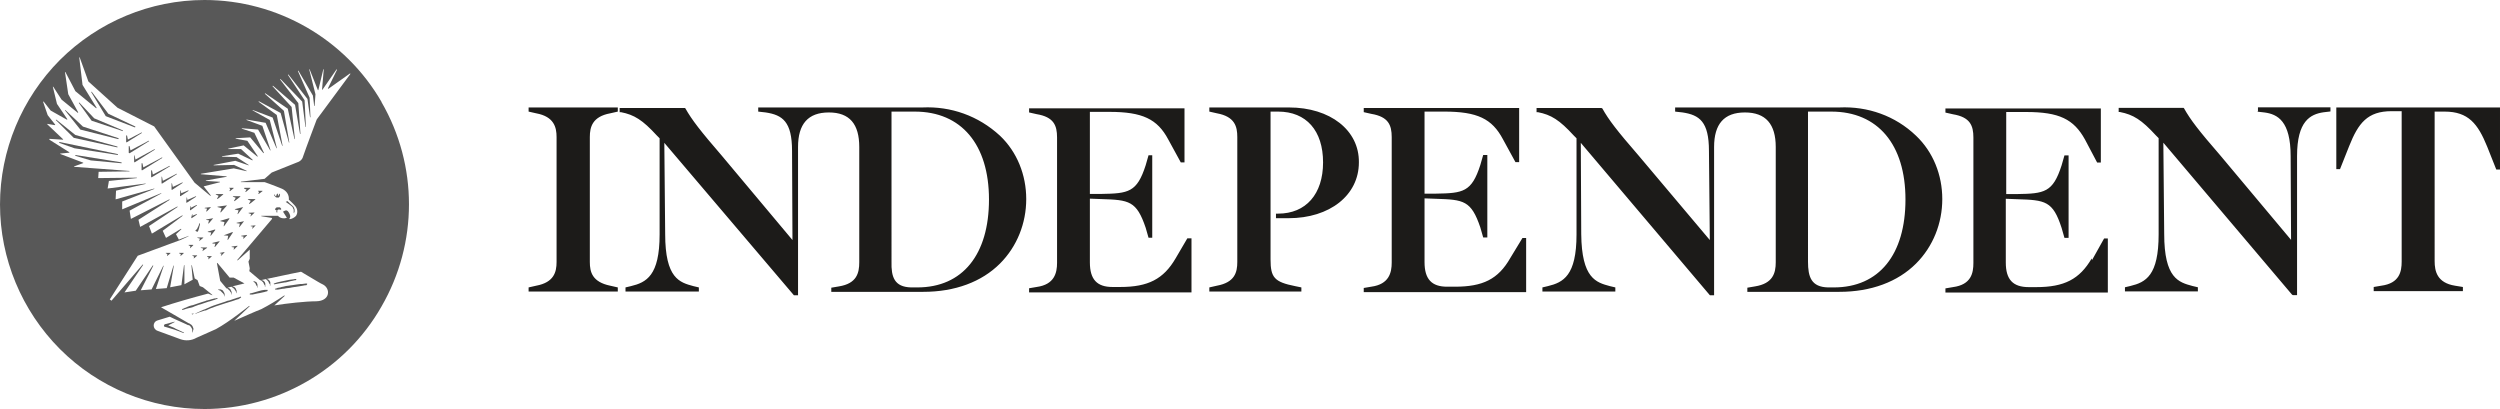 <?xml version="1.0" encoding="UTF-8"?>
<svg xmlns="http://www.w3.org/2000/svg" id="Layer_2" viewBox="0 0 175.18 28.66" width="720" height="117.794"><defs><style>.cls-1{fill:#1c1b19;}.cls-2{fill:#585858;}</style></defs><g id="Layer_8"><g><path class="cls-1" d="m37.04,7.82l.53.12c1.26.23,1.43.99,1.43,1.66v8.76c0,.7-.18,1.43-1.43,1.66l-.53.12v.29h6.25v-.29l-.53-.12c-1.26-.26-1.43-.96-1.43-1.66v-8.76c0-.7.18-1.43,1.43-1.66l.53-.12v-.29h-6.25v.29m126.67-.29v4.32h.26l.64-1.61c.64-1.61,1.28-2.45,2.98-2.45h.7v10.54c0,.7-.15,1.52-1.43,1.69l-.53.09v.29h6.25v-.29l-.55-.09c-1.26-.2-1.43-1.02-1.43-1.72V7.82h.7c1.66,0,2.33.85,2.98,2.45l.64,1.61h.26v-4.35h-11.47m-5.57.29l.53.06c.93.12,1.84.61,1.84,3.06l.03,5.87-4.96-5.92c-1.52-1.75-2.1-2.51-2.54-3.3l-.03-.03h-4.55v.29h.09c.93.18,1.52.55,2.51,1.63l.2.2v6.74c0,2.89-.9,3.36-1.98,3.62l-.38.09v.29h5.11v-.29l-.38-.09c-.96-.26-1.98-.53-1.98-3.65l-.06-6.39,9.02,10.65.06.03h.29v-9.75c0-2.45.93-2.92,1.84-3.06l.5-.06v-.29h-5.08v.29m-52.39,10.27c-.85,1.49-1.93,2.01-3.88,2.01h-.55c-1.08,0-1.58-.53-1.58-1.72v-4.47l.79.03c1.96.06,2.48.12,3.12,2.01l.2.7h.29v-5.78h-.29l-.2.7c-.61,1.9-1.2,1.98-3.12,2.01h-.79v-5.75h1.37c2.33,0,3.36.5,4.12,1.93l.88,1.61h.26v-3.79h-10.89v.29l.53.12c1.2.2,1.43.79,1.43,1.63v8.79c0,.7-.18,1.52-1.43,1.69l-.53.09v.29h11.38v-3.79h-.26l-.85,1.4m40.74.03c-.85,1.46-1.93,2.01-3.88,2.01h-.53c-1.11,0-1.61-.53-1.61-1.72v-4.47l.79.03c1.98.06,2.51.12,3.12,2.01l.2.7h.29v-5.78h-.29l-.2.7c-.61,1.9-1.2,1.98-3.12,2.01h-.76v-5.75h1.4c2.31,0,3.33.5,4.12,1.93l.85,1.61h.26v-3.79h-10.89v.29l.53.12c1.2.2,1.43.79,1.43,1.63v8.79c0,.7-.15,1.52-1.43,1.69l-.53.09v.29h11.38v-3.79h-.26l-.85,1.52m-84.12.09V7.82h1.63c3.27,0,5.2,2.31,5.2,6.16s-1.84,6.16-5.02,6.16h-.44c-1.17-.03-1.4-.73-1.37-1.81m2.16-10.8h-11.5v.29l.53.06c1.17.18,1.84.64,1.84,2.69l.03,6.25-4.96-5.92c-1.46-1.69-2.1-2.51-2.54-3.3l-.03-.03h-4.58v.29h.09c.93.18,1.52.55,2.51,1.63l.2.2v6.74c0,2.89-.93,3.36-2.01,3.62l-.38.09v.29h5.14v-.29l-.38-.09c-.96-.26-1.98-.53-1.98-3.65l-.06-6.39,9.08,10.68h.29v-10.39c0-1.61.7-2.42,2.16-2.42s2.13.82,2.13,2.42v8.08c0,.76-.18,1.49-1.43,1.69l-.53.09v.29h6.45c2.22,0,4.09-.7,5.37-1.98,1.2-1.2,1.84-2.83,1.84-4.52s-.64-3.3-1.84-4.44c-1.52-1.4-3.44-2.07-5.43-1.98m62.05,10.8V7.82h1.63c3.27,0,5.2,2.31,5.2,6.16s-1.84,6.16-5.02,6.16h-.41c-1.17-.03-1.4-.73-1.4-1.81m2.19-10.8h-11.5v.29l.53.06c1.17.18,1.84.64,1.84,2.69l.06,6.25-4.99-5.92c-1.52-1.75-2.1-2.51-2.54-3.3l-.06-.03h-4.55v.29h.09c.93.18,1.52.55,2.51,1.63l.2.2v6.74c0,2.89-.93,3.36-2.01,3.62l-.38.09v.29h5.11v-.29l-.38-.09c-.96-.26-1.98-.53-2.01-3.65l-.03-6.39,9.02,10.65.03.03h.29v-10.39c0-1.61.7-2.42,2.16-2.42s2.16.82,2.16,2.42v8.08c0,.76-.2,1.49-1.46,1.69l-.53.09v.29h6.45c2.22,0,4.09-.7,5.37-1.98,1.2-1.2,1.84-2.83,1.84-4.52s-.64-3.3-1.84-4.44c-1.46-1.4-3.39-2.07-5.37-1.98m-38.58,0h-5.57v.29l.53.12c1.26.23,1.43.93,1.43,1.66v8.76c0,.73-.18,1.43-1.43,1.66l-.53.12v.29h6.45v-.29l-.44-.09c-1.46-.29-1.72-.61-1.72-1.87V7.82h.53c1.98,0,3.15,1.34,3.15,3.56s-1.2,3.59-3.15,3.59h-.15v.32h.88c2.89,0,4.93-1.61,4.93-3.91.03-2.25-2.01-3.85-4.9-3.85m-7.94,10.57c-.85,1.46-1.93,2.01-3.88,2.01h-.55c-1.08,0-1.58-.53-1.58-1.72v-4.47l.79.03c1.96.06,2.48.12,3.12,2.01l.2.7h.26v-5.78h-.26l-.2.7c-.61,1.9-1.2,1.98-3.12,2.01h-.79v-5.75h1.37c2.31,0,3.36.5,4.12,1.93l.88,1.61h.26v-3.79h-10.89v.29l.53.12c1.2.2,1.43.79,1.43,1.63v8.79c0,.7-.18,1.52-1.43,1.69l-.53.09v.29h11.38v-3.79h-.29l-.82,1.4"/><g><polygon class="cls-2" points="14.45 14.8 14.48 14.83 14.77 14.53 14.77 14.51 14.36 14.56 14.33 14.59 14.51 14.62 14.45 14.8"/><polygon class="cls-2" points="13.78 15 13.48 15.12 13.48 15 13.46 15 13.4 15.26 13.43 15.29 13.81 15.03 13.78 15"/><polygon class="cls-2" points="13.37 14.45 13.34 14.45 13.31 14.71 13.34 14.74 13.81 14.39 13.78 14.36 13.37 14.56 13.37 14.45"/><polygon class="cls-2" points="15.21 13.92 15.24 13.95 15.64 13.63 15.64 13.6 15.12 13.6 15.12 13.63 15.32 13.72 15.21 13.92"/><polygon class="cls-2" points="15.24 14.51 15.53 14.59 15.44 14.86 15.47 14.89 15.91 14.39 15.24 14.48 15.24 14.51"/><polygon class="cls-2" points="15.06 17.31 15.38 16.93 15.38 16.9 14.89 17.02 14.89 17.07 15.09 17.07 15.03 17.31 15.06 17.31"/><polygon class="cls-2" points="8.29 9.75 8.32 9.69 5.81 8.87 4.58 7.71 4.55 7.73 5.63 9.08 8.29 9.75"/><polygon class="cls-2" points="5.55 7.18 5.52 7.21 6.42 8.46 8.61 9.19 8.61 9.14 6.6 8.29 5.55 7.18"/><polygon class="cls-2" points="9.92 9.28 8.96 9.78 8.9 9.49 8.84 9.49 8.84 9.95 8.87 9.98 9.95 9.31 9.92 9.28"/><polygon class="cls-2" points="9.46 8.93 9.49 8.87 7.59 7.97 6.42 6.42 6.39 6.45 7.41 8.14 9.46 8.93"/><polygon class="cls-2" points="5.28 10.92 6.36 11.24 8.52 11.44 8.52 11.38 5.28 10.86 5.28 10.92"/><polygon class="cls-2" points="15.44 15.5 15.73 15.56 15.67 15.85 15.7 15.85 16.08 15.32 16.05 15.29 15.44 15.47 15.44 15.5"/><polygon class="cls-2" points="10.42 9.86 9.14 10.54 9.08 10.24 9.02 10.24 9.02 10.71 9.08 10.74 10.45 9.89 10.42 9.86"/><polygon class="cls-2" points="8.26 10.8 4.17 9.95 4.14 10.01 5.22 10.39 8.26 10.86 8.26 10.8"/><polygon class="cls-2" points="8.23 10.33 8.23 10.27 5.28 9.46 3.94 8.38 3.91 8.41 5.17 9.66 8.23 10.33"/><path class="cls-2" d="m19.23,19.91h.06c.2-.03.44-.09.67-.12h.06l.23-.06.12-.03.15-.03.12-.03h.06l.06-.03v-.06h-.09l-.15.03h-.03l-.23.03-.29.06c-.2.03-.38.09-.55.12-.06.03-.12.03-.18.06l-.06.03.03.06.03-.03Z"/><polygon class="cls-2" points="15.5 17.92 15.73 17.69 15.73 17.66 15.41 17.72 15.41 17.75 15.53 17.77 15.47 17.92 15.5 17.92"/><path class="cls-2" d="m17.8,19.76l.03.03.03.03.03.03s.03.03.03.06l.03.06.03.06.03.03v.09h.03v-.23s-.03-.03-.03-.06,0-.03-.03-.06c0,0,0-.03-.03-.03-.03-.03-.06-.03-.12-.06h-.09l.03.03.03.03Z"/><polygon class="cls-2" points="11.62 17.75 11.73 17.8 11.7 17.95 11.94 17.75 11.94 17.72 11.62 17.72 11.62 17.75"/><path class="cls-2" d="m17.57,20.64h.12c.15-.03.29-.06.41-.09h.03c.12-.03.26-.06.41-.09l.09-.03h.03l.06-.03h.03v-.09h-.2l-.2.03-.23.06c-.12.03-.29.09-.41.12l-.12.03h-.03l-.06.03v.06h.09Z"/><polygon class="cls-2" points="12.55 17.75 12.67 17.8 12.64 17.95 12.87 17.75 12.87 17.72 12.55 17.72 12.55 17.75"/><path class="cls-2" d="m12.26,23l-.47-.2.44-.23v-.03l-.67.18s-.06.03-.06.06c-.03.06,0,.12.06.12l.67.2.32.12.32.12.03-.03-.32-.15c-.12-.06-.2-.09-.32-.15Z"/><path class="cls-2" d="m20.4,19.99l-.2.03c-.09,0-.15.03-.2.03l-.12.03-.15.03-.09.03-.18.03-.06.03-.12.03v.06h.2l.18-.03.18-.03h.06l.15-.03.26-.03.15-.03.18-.03h.03l.2-.03c.12-.03.23-.03.35-.06l.15-.03h.09l.06-.06v-.06h-.12l-.23.03h-.12l-.23.03-.2.03-.2.03Z"/><polygon class="cls-2" points="16.43 14.1 16.84 13.78 16.84 13.75 16.32 13.75 16.32 13.78 16.52 13.86 16.4 14.07 16.43 14.1"/><polygon class="cls-2" points="16.08 13.37 16.11 13.4 16.37 13.19 16.37 13.16 16.05 13.16 16.14 13.25 16.08 13.37"/><polygon class="cls-2" points="15.97 16.81 16.32 16.29 16.29 16.26 15.67 16.49 15.99 16.52 15.94 16.81 15.97 16.81"/><path class="cls-2" d="m19.58,14.53h-.15s-.06,0-.09.03l-.03.03s-.03.06-.03.09,0,.06.09.03v.15s.03.03.03.03h.03v-.15l.03-.03s.03-.03.03-.03h.15s.03.03.03.03l.03-.03v-.06l-.03-.03s-.03-.03-.03-.03c0-.03-.03-.03-.03-.03h-.03Z"/><path class="cls-2" d="m19.26,13.75l.03.03s.03.03.03.03c.03.03.06.03.09.03h.12s.03-.03.06-.06c0-.03.03-.06.03-.09v-.09s-.03-.03-.03-.03l-.03.03v.09h-.09v-.06l.03-.03-.03-.03h-.03l-.03.03-.03.03v.03s-.03.06-.03.09c0,0-.03.03-.15-.15v.06s.03.06.03.06l.03.03Z"/><path class="cls-2" d="m20.49,14.51s.03.03.03.03v.03s.03.03.03.06t.03.06v.23l.03.03v-.06s.03-.03.03-.06v-.18s-.03-.03-.03-.06v-.03s-.03-.03-.03-.03t-.03-.06c-.15-.12-.29-.26-.41-.38l-.12.06c.15.09.29.2.44.32l.03.03Z"/><polygon class="cls-2" points="14.62 15.67 14.94 15.29 14.45 15.38 14.45 15.41 14.65 15.44 14.59 15.64 14.62 15.67"/><polygon class="cls-2" points="16.9 16.55 17.07 16.58 17.04 16.75 17.31 16.49 17.31 16.46 16.9 16.52 16.9 16.55"/><polygon class="cls-2" points="17.83 14.91 17.83 14.89 17.42 14.91 17.42 14.94 17.6 15 17.54 15.18 17.83 14.91"/><polygon class="cls-2" points="18.1 13.57 18.12 13.6 18.39 13.4 18.39 13.37 18.07 13.37 18.15 13.46 18.1 13.57"/><polygon class="cls-2" points="16.23 17.31 16.4 17.34 16.37 17.51 16.64 17.25 16.64 17.22 16.23 17.28 16.23 17.31"/><polygon class="cls-2" points="13.46 22.04 13.6 21.98 13.43 21.98 13.46 22.04"/><path class="cls-2" d="m16.72,20.84l-.12.03-.26.09-.26.09-.15.03-.15.06-.61.2c-.15.06-.29.09-.41.15l-.2.09-.2.09-.09.03-.2.09-.06.03-.26.12-.09.04h.06c.09-.04.18-.07.26-.1l.09-.03.18-.06.09-.03c.09,0,.15-.03.2-.06l.2-.09.41-.15.61-.2c.12-.03.2-.06.29-.09l.2-.06.09-.03.26-.09.12-.03.18-.12-.03-.06-.15.06Z"/><path class="cls-2" d="m15.59,20.34s-.03-.03-.06-.03t-.06-.03h-.18v.03l.15.06.03.03.03.03.03.03.03.03.03.03.03.03.03.03s.03.03.03.06t.03.03v.09h.03v-.18s-.03-.03-.03-.06-.03-.03-.03-.06l-.03-.03v-.03l-.06-.06Z"/><path class="cls-2" d="m16.08,19.44l-.85-1.02-.03.03.23,1.23.44.53h.06l.03.03.03.03.03.03.03.03.03.03s.03,0,.03.03l.03.06.03.03.03.06v.09h.03v-.18s-.03-.03-.03-.06-.03-.03-.03-.06,0-.03-.03-.06-.03-.03-.06-.06c-.03,0-.03-.03-.06-.03s-.03-.03-.06-.03l.26-.06s.03.03.03.03c.03.03.06.03.09.06l.03.03.03.03s.03,0,.03.03l.03.06.03.03s.03.03.03.06t.03.03v.09h.03v-.18s-.03-.03-.03-.06-.03-.03-.03-.06,0-.03-.03-.06l-.06-.06s-.03-.03-.06-.03-.06-.03-.09-.03l.85-.2-.76-.41h-.29Z"/><polygon class="cls-2" points="16.46 14.68 16.72 14.74 16.64 15 16.67 15 17.04 14.51 16.46 14.65 16.46 14.68"/><path class="cls-2" d="m26.74,7.15C24.2,2.74,19.44,0,14.33,0c-3.79,0-7.44,1.52-10.13,4.2C1.52,6.89,0,10.54,0,14.33s1.52,7.44,4.2,10.13c2.69,2.69,6.33,4.2,10.13,4.2,5.11,0,9.87-2.74,12.4-7.18,2.57-4.44,2.57-9.89,0-14.33Zm-4.55,1.23s-.76,2.01-.99,2.69c-.06.12-.15.2-.26.26l-1.9.76-.5.44-1.66.2v.03h1.66s.53.18,1.23.47c.32.15.5.44.47.76,0,0,.29.26.44.44.18.2.2.5.06.7-.12.12-.26.2-.44.23l-.03-.03c.12-.12.06-.29-.03-.44-.09-.15-.18-.18-.29-.12l-.12.06.26.41v.03c-.2.06-.47.03-.61-.15h-1.17v.03l.73.12.03.06-2.45,2.89.03.03.85-.76v.64l-.09.2.09.47-.03.2.76.64h.06l.03.03.03.03.03.03.03.03s.03,0,.03.03l.03.06s.03.03.03.06l.03.06.03.03v.09h.03v-.23s-.03-.03-.03-.06,0-.03-.03-.06l-.06-.06s-.03-.03-.06-.03-.03-.03-.06-.03h-.03l.29-.06h.03s.03.03.03.03l.03.03.03.03.03.03s.03,0,.03.03l.03.06.03.06.03.06s.03,0,.03.03v.09h.03v-.23s-.03-.09-.06-.12t-.06-.06s-.03-.03-.06-.03t-.06-.03c1.34-.29,2.39-.5,2.39-.5,1.34.79,1.26.76,1.55.9.53.29.5,1.14-.47,1.17-.76,0-2.1.15-2.95.29l.73-.67-.03-.03c-.53.35-1.05.67-1.61.96-.47.18-1.17.5-1.9.82l1.08-1.02-.03-.03s-1.37,1.11-2.33,1.63l-1.37.61c-.35.2-.76.23-1.14.09-.53-.2-1.05-.38-1.58-.58-.35-.12-.38-.61,0-.73l.85-.26.38.18.58.26c.09.03.18.09.26.12l.06.03h.06s.06.03.09.06c.06.06.09.12.12.18.03.03.03.09.03.15v.12h.03v-.03s.03-.09.03-.12c.03-.06.03-.12,0-.18-.03-.09-.06-.15-.12-.2-.06-.03-.09-.06-.12-.09h-.03l-.06-.03-.26-.15-.55-.32-1.11-.64c1.08-.35,2.19-.67,3.3-.96l.29.12v-.03l-.18-.15-.47-.38-.23-.09-.15-.41-.2-.12-.2-.93h-.03l.09,1.02-.58.32v-1.34h-.03l-.18,1.4-.79.15.26-1.52h-.03l-.47,1.58-.76.06.55-1.63h-.03l-.82,1.66-.76.06.88-1.72-.03-.03-1.2,1.78-.79.12,1.31-1.93-.03-.03-2.19,2.54-.12-.09,1.96-3.06,3.01-1.11c.18-.09.32-.15.5-.23l.09-.06-.17.06-.32.12-.23.09-.2-.38.38-.35-.03-.03-1.05.64-.23-.5,1.4-1.05-.03-.03-2.13,1.28-.2-.53,2.01-1.34-.03-.03-2.6,1.43-.12-.5,2.19-1.4-.03-.03-2.69,1.37-.09-.58,2.22-1.2v-.03l-2.74,1.14v-.55l2.25-.88v-.03l-2.71.76.03-.61,2.07-.47v-.03l-2.66.35.09-.53,1.96-.2v-.03l-2.71.03.03-.44,2.16-.03v-.03l-3.88-.29v-.03l.64-.23v-.03l-1.61-.61v-.03l.64-.06v-.03l-1.4-.88v-.06l.96.06v-.03l-1.11-1.05v-.03l.53.09.03-.03-.53-.67-.32-.93.03-.03.5.64,1.14.64.03-.03-.73-1.08-.29-1.2h.03l.58.9,1.14.93.03-.03-.7-1.28-.23-1.55h.03l.7,1.34,1.46,1.2.03-.03-.99-1.61-.23-1.93h.03l.61,1.69,2.04,1.84,2.57,1.31,2.83,3.94,1.11.93.03-.03-.5-.64,1.14-.29v-.03l-.99-.06v-.03l1.46-.26v-.03l-1.81-.15v-.03l2.31-.38.9.2v-.03l-.88-.41-1.43.03v-.03l1.52-.29.93.32v-.03l-.85-.55-1.02-.03v-.03l1.14-.18.99.47.03-.03-.82-.76h-.9v-.03l1.08-.23.96.79.03-.03-.73-1.08-.82-.15v-.03l1.02-.06.93,1.11.03-.03-.67-1.4-.88-.29v-.03l1.14.09.85,1.46h.03l-.58-1.72-1.11-.41v-.03l1.34.23.76,1.78h.03l-.5-1.98-1.2-.67v-.03l1.4.53.67,1.98h.03l-.41-2.16-1.28-.93.03-.03,1.52.82.58,2.07h.03l-.38-2.22-1.34-1.2.03-.03,1.58,1.08.47,2.13h.03l-.23-2.25-1.34-1.46.03-.03,1.55,1.34.35,2.04h.03l-.15-2.16-1.28-1.66.03-.03,1.52,1.58.23,1.78h.03l-.09-1.87-1.17-1.78.03-.03,1.34,1.72.18,1.28h.03l-.06-1.37-.82-1.87.03-.03,1.02,1.75.09.73h.03l.06-.82-.44-1.75h.03l.58,1.46h.03l.35-1.46h.03l-.12,1.43h.03l.99-1.43.03.03-.64,1.31.03.03,1.52-1.08.03.03-2.33,3.15Z"/><polygon class="cls-2" points="16.58 15.64 16.81 15.67 16.75 15.91 16.78 15.91 17.1 15.5 16.58 15.61 16.58 15.64"/><polygon class="cls-2" points="17.19 13.43 17.22 13.46 17.54 13.19 17.54 13.16 17.13 13.16 17.1 13.22 17.28 13.28 17.19 13.43"/><polygon class="cls-2" points="10.83 10.45 9.49 11.18 9.43 10.89 9.4 10.89 9.4 11.35 9.43 11.38 10.86 10.48 10.83 10.45"/><polygon class="cls-2" points="17.37 13.98 17.57 14.07 17.45 14.27 17.48 14.3 17.89 13.98 17.89 13.95 17.37 13.95 17.37 13.98"/><polygon class="cls-2" points="17.57 15.85 17.72 15.88 17.66 16.02 17.69 16.02 17.92 15.79 17.57 15.82 17.57 15.85"/><polygon class="cls-2" points="13.54 17.16 13.22 17.16 13.22 17.19 13.34 17.25 13.31 17.4 13.54 17.19 13.54 17.16"/><polygon class="cls-2" points="13.19 13.34 12.7 13.54 12.67 13.34 12.64 13.34 12.61 13.72 12.64 13.75 13.22 13.37 13.19 13.34"/><polygon class="cls-2" points="13.72 13.75 13.13 14.01 13.1 13.83 13.08 13.83 13.05 14.18 13.08 14.21 13.75 13.78 13.72 13.75"/><polygon class="cls-2" points="12.78 12.78 12.11 13.1 12.05 12.84 12.02 12.84 12.02 13.28 12.05 13.31 12.81 12.81 12.78 12.78"/><polygon class="cls-2" points="12.38 12.17 11.41 12.67 11.35 12.38 11.32 12.38 11.32 12.84 11.35 12.87 12.4 12.2 12.38 12.17"/><polygon class="cls-2" points="11.35 11.03 10.04 11.73 9.98 11.44 9.92 11.44 9.92 11.91 9.95 11.94 11.38 11.06 11.35 11.03"/><polygon class="cls-2" points="11.88 11.62 10.71 12.23 10.65 11.94 10.59 11.94 10.59 12.4 10.62 12.43 11.91 11.65 11.88 11.62"/><path class="cls-2" d="m13.6,21.48l.32-.12.12-.03c.15-.06.29-.09.44-.15l.18-.06h.03l.18-.06.2-.06.06-.03.12-.03-.03-.06-.12.03h-.06l-.23.06-.2.06-.15.03-.06.03c-.18.06-.32.09-.47.15-.12.03-.23.09-.35.12l-.09.03h-.03c-.12.03-.23.06-.35.12l-.12.06h-.03l-.12.06-.09.03.03.06.12-.03.09-.03.09-.03.12-.03.26-.06.15-.06Z"/><polygon class="cls-2" points="14.51 17.98 14.62 18.04 14.59 18.18 14.83 17.98 14.83 17.95 14.51 17.95 14.51 17.98"/><polygon class="cls-2" points="15.06 16.08 14.56 16.23 14.56 16.26 14.8 16.29 14.74 16.52 14.77 16.52 15.09 16.11 15.06 16.08"/><polygon class="cls-2" points="14.51 17.34 14.07 17.34 14.07 17.37 14.24 17.42 14.18 17.6 14.51 17.37 14.51 17.34"/><path class="cls-2" d="m13.89,16.17l.03-.09.03-.09c0-.06.03-.09.03-.15.03-.06.03-.09.03-.12v-.09h-.03v.03l-.03.06s-.03.06-.03.09c-.03.03-.03.09-.06.12l-.03.06s0,.03-.03.06l-.06.06s-.03.03-.06.06c0,0,0,0,0,0l.15.08s.06-.06.06-.09Z"/><polygon class="cls-2" points="13.48 17.92 13.6 17.98 13.57 18.12 13.81 17.92 13.81 17.89 13.48 17.89 13.48 17.92"/><polygon class="cls-2" points="14.24 16.64 13.83 16.64 13.83 16.67 14.01 16.72 13.95 16.9 14.24 16.67 14.24 16.64"/></g></g></g></svg>
